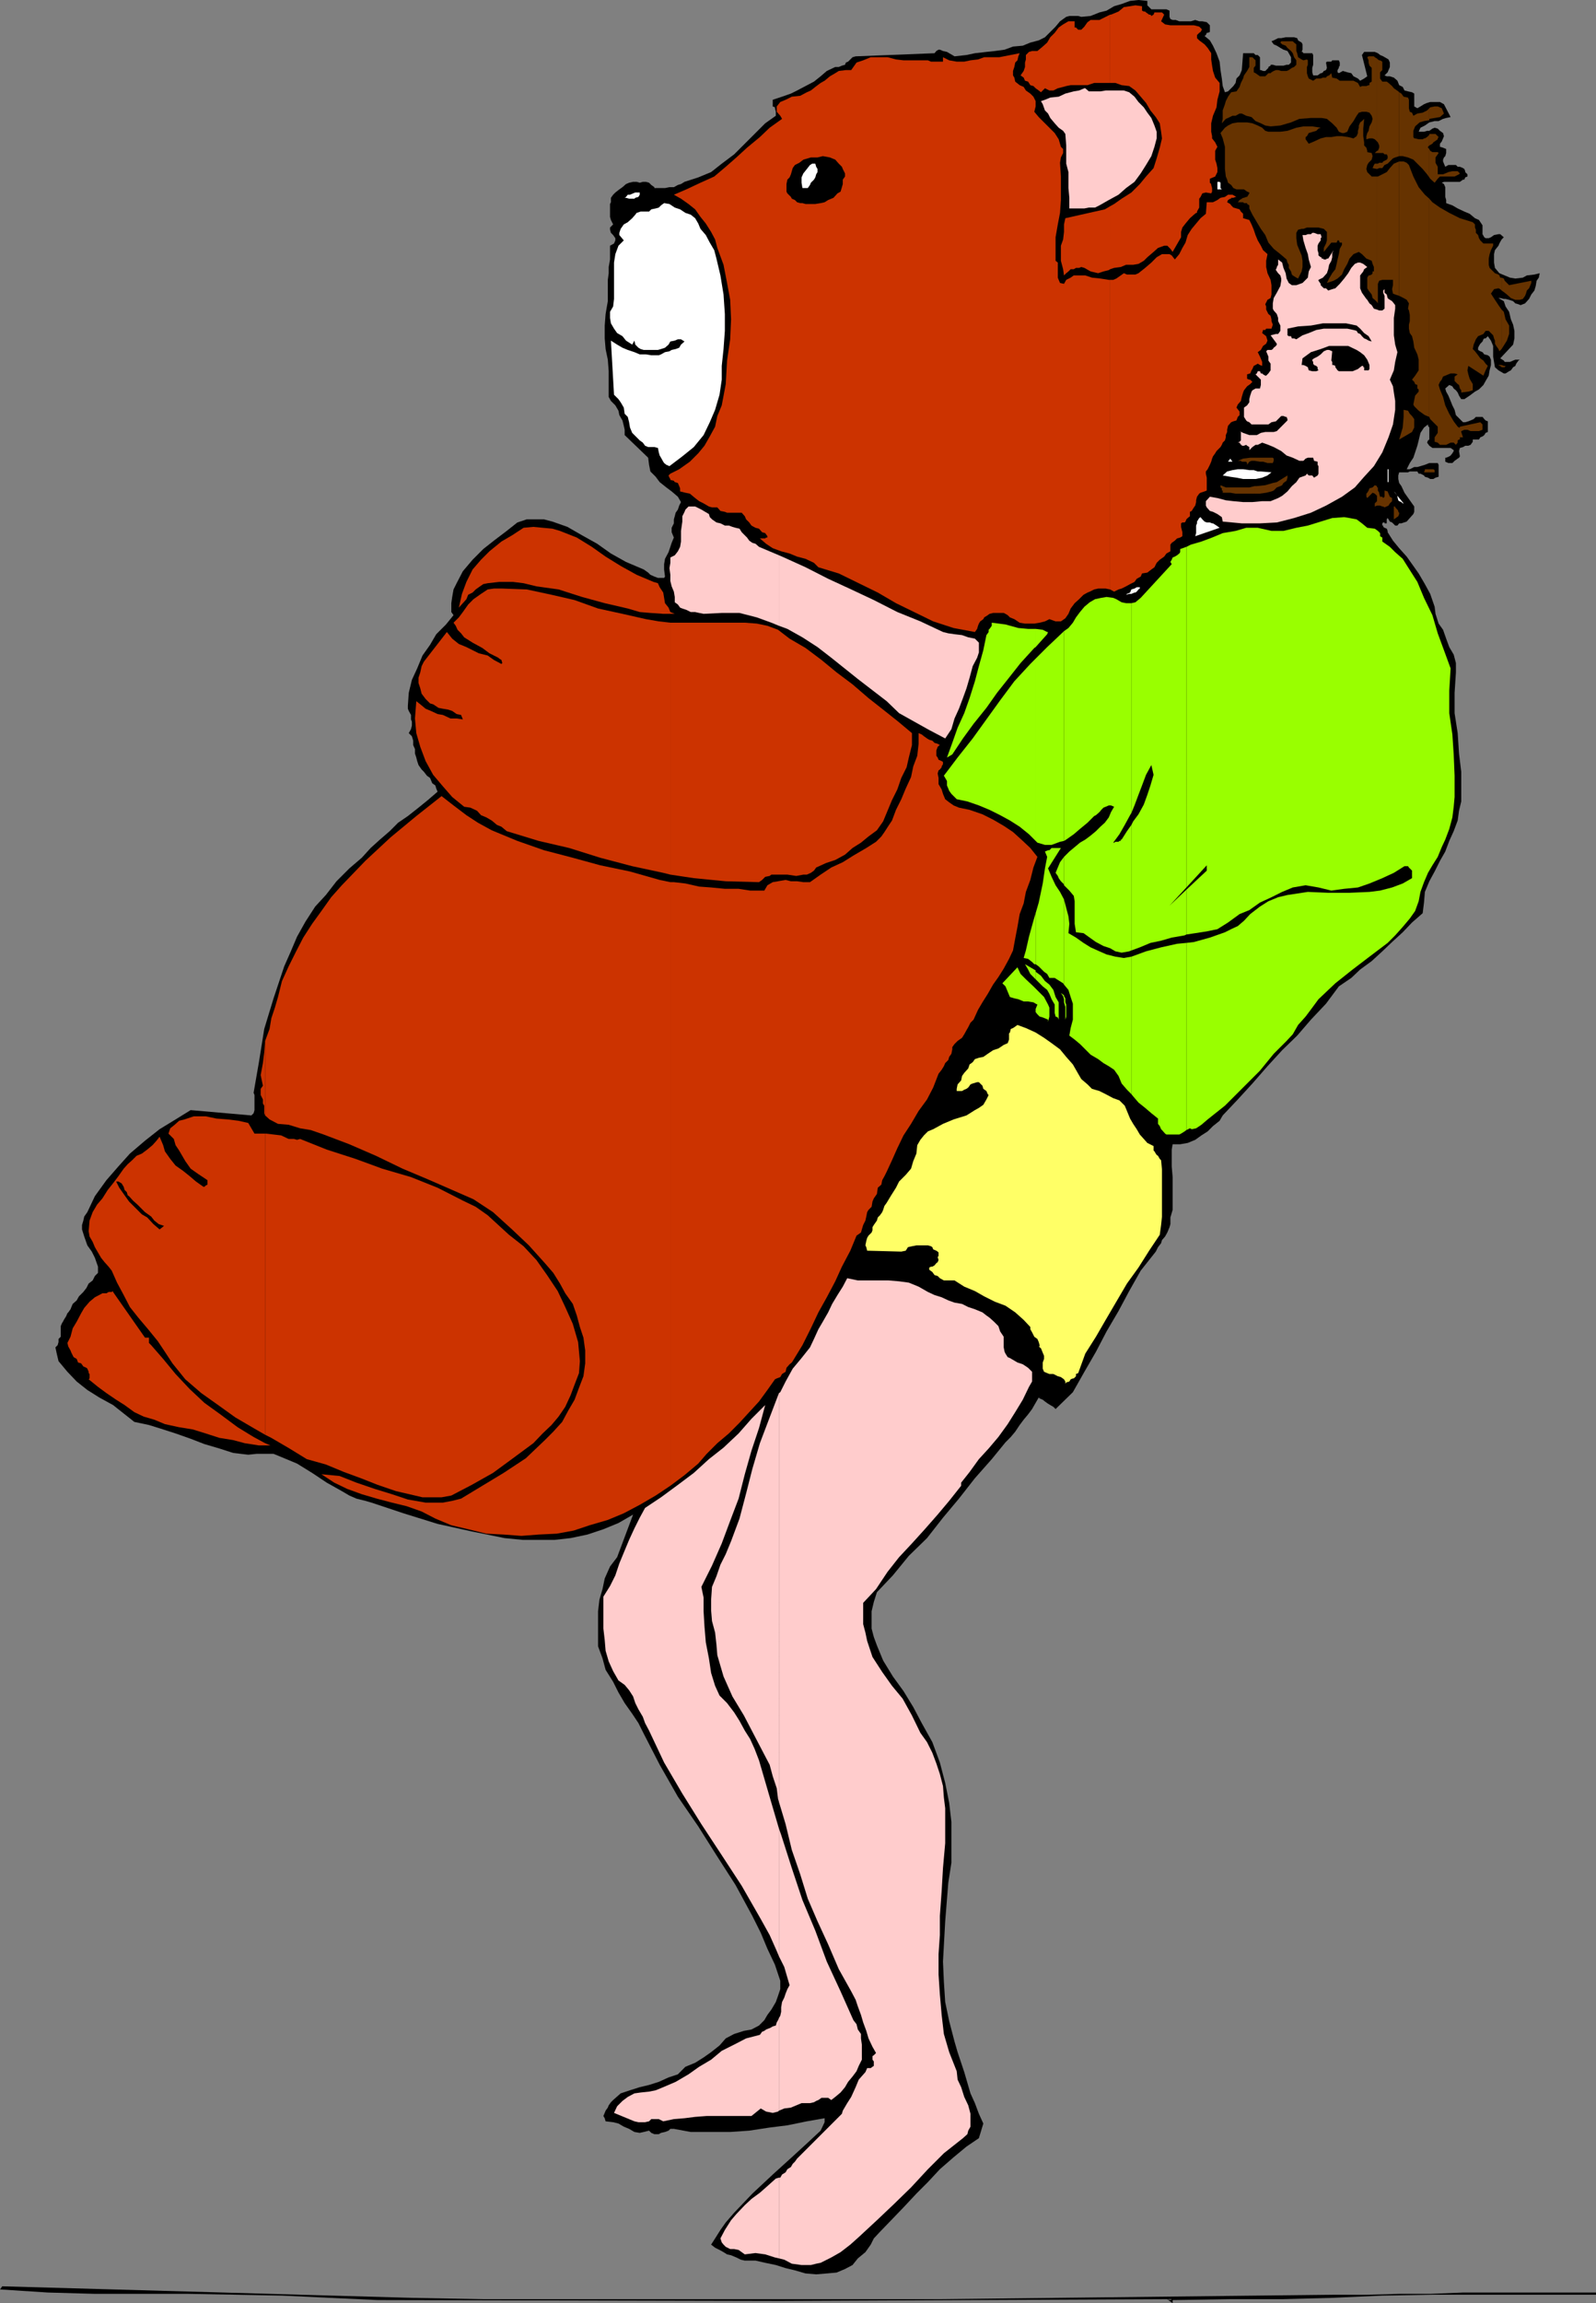 <svg xmlns="http://www.w3.org/2000/svg" width="360" height="519.301"><rect width="100%" height="100%" fill="#808080" stroke="none"/><path d="M263.8 2.402v1.399l.2.5.5.199h.703l.797.3h2.602l1-.3.898.3h.703l1 .2.7.703v1.5l-.5.2h-.2l-.203.5-.297.199 1.2 1 .699 1.199.8 1.699.7 1.902.199 1.899.3 1.902.2 1.7.5 1.398.699-.2.703-.699.5-.5.5-.699.2-1 .699-.703.3-.7.2-.5.3-3.8h2.399l.402.402h.5l.5.5v2.899h.2l.5.199h.5l.699-.7v-.198l.5-.301v-.2h.5l.699.2h1.699l.703-.2h.5l.5-.5v-1.199l-.5-.902-.3-.5-.903-.297-.7-.402-.8-.5-.7-.301-.5-.7.5-.198 1-.5h.7l1-.2h1.902l.7.2.199.5.3.199.5.3.2.399v1.203l-.2.5h.2L294 12h2l.203.402v2.2L296 15.3v1l.203.699h1l.7-.5h.199l.3-.2.2-.3.5-.2.199-.5-.2-1.198.2-.2h1l.199-.3h1.5l.203.5v.699l-.203.3v.2l-.297.5v.5l.297.199.902-.5 1 .3.899.2.5.703 1 .5.5.5.902-.5.7-.5-1.2-4.8.5-.7h2.399l.699.297.5.402.699.301 1.203.7.297.699v1l-.297.699-.203.5-.7.699.5.203h.7l.902.297.801.703.399 1 .8.399.399.8.8.2.899.199.5.3V24l.703.402.7-.402.8-.5.7-.297.699-.203h2.199l.902.5 1.5 2.902-1 .2-.703.199-1 .5h-.898l-1.2.3-1 .7-1 .5-.402.902h1.203l.7-.203h.5l.699-.5.5-.2.699.2.5.5.699.5.203.703-.203.5-.297.7-.402.5v.699l.699.199.703.3v.899l-.203.703-.297.297-.203.5v.402l.203.5.297.7.703-.399h1.7l.398.399h.5l.699.3.3.2.2.5v.199l.5.5v.5l-.5.199-.2.5h-.3l-.7.5h-3.597l-.5.203.5.297.297.703v2.2l.203.699v.699l1.399.5L328.8 47l1.5.703 1.199.5 1.203 1 .899.399.8 1.199v2l.399.699.3.203h.7l.5-.203.699-.5 1-.2h.402l.801.7-.5.5-.5.902-.203.5-.797 1-.203.899v1.902l.203 1.2 1 1.199 2.399 1 1.199.199 1.699-.2.902-.5 1.7-.199 1.199-.3-.2 1-.5.699-.199 1.199-.3 1-.7.902-.5 1-.902 1-1 .399-.5-.2-.7-.199-.5-.5-.898-.3-.8-.2h-.399l-.8-.199H338l1.203.7.399 1.199.8 1.199.399 1.699.5 1.203.3 1.399V76.3l-.3 1.402-2.899 3.098.801.5.2.3h1.199l.699-.3.5-.2h1l-.301.2-.5.699-.2.5-.5.3-.5.7-.398.203-.8.5h-.399L338 83.5l-.797-.7-.203-1.198-.2-1.2V78l-.5-1.2-.698-1-.5.5h-.301l-.2.2-.199.5-.5.5-.3.5-.2.402v.5l.5.301.5.2.399.5.8.199.399.3.3.7V82.3l-.3 1.2-.2 1.203-.698 1.2-.5.898-1 1-.899.5-1.203.902-1.2.797h-.698l-.5-.797-.301-.703-.399-.5-.5-.398-.3-.5-.7-.301-.902.8.203.7.5.902.5 1.2.399 1 .5 1 .3 1.199.899.898.699.703h.5l.703-.203.5-.2.7-.3.5-.5h1.5l.398.5.3.3.5.2v2.402l-.5.2-.3.5-.399.3-.5.2-.3.5h-1.399v.5l-.5.699-.5.199h-.703l-.5.3-.7.2-.198.703.199 1.2-.2.3-.3.2-.7.5-.5.5h-.898l-.703-.301v-.899h.203l.7-.3.3-.2.399-.5.3-.5v-.203l-.699-.5h-4.101l-.7-.5-.5-.7.2-.5.3-.198v-2.7l-.3-.402v-.297l-.899.7-.8 1.199L320 99.3l-.297 1.199-.5 1.5-.402 1.203-.801 1.2-.7 1.398h.7l1-.5h.703l.7-.2 1-.3 1-.399h1.898l.199.399v2.699l-.7.203-.5.297h-.698l-.5-.297-.7-.203-.199-.297-.8-.402H320l-.297-.5H318l-.398.199h-2l-.2.703V108l.2.902.5.7.699 1.5L318 112.8l1 1.402v1.2l-.2.5-.8.898-.7.8-1.198.399h-.5l-.399.5h-.5l-.5-.5-.203-.2-.5-.198-.297-.5-.203-.301-.2.3v.9h-.5v-.2h-.3l-.2.2v.5h.2v.3l.3.2.5.203.2.5V120l1.203 1.902 1.399 1.7 1.699 1.898 1.5 2.102L320 129.3l1.402 2.402 1.2 2.2 1 2.898.199 1.601.699 2.2 1 1.398.703 2 .7 1.902 1 1.7.5 1.898v2.102l-.301 4.601v4.598l.699 4.5.3 4.601.5 4.098v6.703l-.5 2.098-.3 2.199-.899 2.402-1 2.2L326 192l-1.2 2.102-1.198 2.398-1.2 2.203-1 2.399-.199 2.398-.3 2.402L318.5 208l-2.098 2.203-2.402 2.2-2.2 2.097-2.398 2.203-2.601 1.899-2 1.898-2.801 1.902-2.898 3.899-3.399 3.601-3.101 3.598-3.399 3.3-3.3 3.602-3.403 3.899-3.297 3.601-3.402 3.598-.7 1.203-1.5 1.2-1.199 1.199L271 256l-1.398 1-1.7.703-1.699.297H264.5l-.2 1.203V263l.2 2.402v7.399l-.5 1.699v1.5l-.2.703-.5 1.2-.5.898-.698.8-.2.7-.699.902-.5 1-3.402 4.297-2.598 4.602-2.402 4.5-2.7 4.601-2.398 4.598-2.601 4.5-2.602 4.601-3.898 3.801-.2-.203-.3-.297-.7-.402-.5-.301-.699-.5-.5-.398-.703-.301-.2-.2-.698 1.2-.801 1.402-.899 1.2-1 1.199L230 321.3l-1 1.5-1 1.199-1.2 1.203-3.097 3.797-3.8 4.3-3.602 4.602-3.598 4.301-3.601 4.598-4.102 4-3.598 4.402-3.601 3.797-.7 2.203-.5 2.098v3.902l.5 1.899.7 1.898.699 1.703.703 1.7 2.2 3.597 2.398 3.3 2.199 3.602 1.902 3.598 2.399 4.3 1.699 4.602 1.203 4.598.899 4.5.5 4.3v9.2l-.7 4.5-.699 8.703-.5 9.098.2 4.5.3 4.601.899 4.301 1.199 4.598.699 2.402.8 2.399.7 2.101.703 2.399.7 2.398 1 2.203.898 2.399 1 2.199-1 3.3L218 484l-2.898 2.402-3.102 2.7-2.7 2.898-2.597 2.602-2.902 3.101-2.598 2.7-2.703 2.8-1.398 1.5-.7 1.399-1.199 1.699-1.703 1.402-1.2 1.5-1.698.899-1.899.8-2.203.2-2.398.199-2.399-.2-2.402-.699-2.098-.5-2.203-.699-2.398-.5-2.2-.5H168l-.898-.203-1-.5-1.2-.5-.902-.2-.797-.5-.902-.5-1-.5-.899-.698.899-1.399 1.199-1.902 1.203-1.7 1.899-2.199 4.101-4.3 4.598-4.301 4.3-3.899 3.602-3.3 2.899-2.7.898-1.902v-.898l-4 .699-4.398.902-4 .5-4.602.7-4.297.3h-8.902L152 480h-.797l-.402.402-.801.301-.898.2-.5.3h-1l-.7-.3-.5-.5-1.199.3-.902.2-1.2-.2-1.199-.703-1.199-.5-1.203-.7-1.2-.3-1.698-.2-.2-.698-.3-.5.3-.7.2-.5.5-.699.199-.5.5-.703.5-.5L140 472l2.102-.7 2.199-.698 2.101-.5 2.2-.7 2.199-1 2.101-.699 1.7-1.703 2.199-.898 1.902-1.2 1.7-1.199 1.898-1.5 1.402-1.601 1.899-1 2.199-.7 1.699-.3 1.703-.899 1.2-1.203.699-1.2.898-1.198 1-1.7.5-1.402.5-1.5v-1.898L174.8 443l-1.698-3.598-1.5-3.601-1.899-3.801-3.8-7-4.301-6.7-4.102-6.5-4.598-6.698-4.101-7.2-3.598-7L144 388.5l-1.398-2.098-1.7-2.402-1.402-2.398-1.2-2.399-1.698-2.703-.7-2.598-1-2.699v-7.902l.301-2.598.7-2.402.5-2.399 1.199-2.699 1.601-2.101 3.598-9.602-3.301 1.902-3.398 1.399L132.5 346l-3.797.8-3.601.403h-7.2l-4.101-.402-7.399-1.5-7.699-1.7L91 341.204l-7.2-2.402-1.398-.399-2-.5-1.601-.699-1.7-1-3.398-1.902-3.3-2.2L67 330l-3.598-1.5-1.699-.7h-3.8L56 328l-3.398-.398-3.102-1-3.398-1-3.102-1.2-3.398-1.199-2.801-.902-3.2-1-3.3-.7-2.399-1.898-2.402-1.902-3.098-1.7-2.699-1.699-2.402-1.902-2.098-2.2-2-2.398-.402-1.699-.301-1.402.5-.5.203-.7v-.699l.5-.5V299l.297-.7.203-.3.2-.398.5-.801.3-.7.2-.199.5-.699.199-.5.3-.703.899-.797.5-.902 1-1 .699-.899.5-1 .902-.699.5-1 .7-.703v-1.398l-.7-2-.699-1.399-1-1.402-.703-2-.5-1.598v-1l.3-1 .2-.902.703-1 1.7-3.598L24 266.102 26.703 263l2.598-2.898 3.402-2.899L36 254.602l3.602-2.2L43 250.301l13.703 1.199.5-.5.2-.7v-3.398l-.2-.5 1.2-6.902 1.199-7.5 2.101-6.898 2.399-7.2 1.5-3.402L67 211.203l1.902-3.402 2.2-3.399 2.398-2.601 2.402-3.098 2.899-2.902 2.8-2.399 2-2.199 2.102-1.902 2.2-1.899L89.8 185.5 92 184l2.402-1.898 2.098-1.7 2.203-1.902-.3-.7-.2-.698-.703-.5-.5-1.2-.7-.5-.698-.902-.5-.5-.7-1-.3-.898-.2-.801-.3-.899v-1l-.399-.902v-1l-.3-1-.7-.7.5-.898.2-.8v-.899l-.2-.5v-1l-.5-.902-.203-.5v-.7l.203-2.898.7-2.902 1.199-2.598 1.199-2.902L97 145.402 98.402 143l2.2-2.2 1.699-2.097-.5-.703v-2l.199-1.398.3-1.7.7-1.402 1.402-2.7 2.2-2.597 2.398-2.402 2.402-1.899 2.899-2.199 2.402-1.902 2.098-.7h3.902l1.899.5 3.398 1.2 3.3 1.902 3.403 1.899 3.098 2.199 3.402 1.902 3.297 1.399.703.3 1 .7.5.5.899.398.8.3h1.399l.199-.3-.2-1.598v-1.199L150 126l.8-1.5.403-1.2.297-.898.5-1.199-.5-1.203v-1l.5-1v-.898l.203-.7.2-.8.5-.7.3-.902.399-.797-.7-1.203-1.402-1.2-1.2-.898-1.5-1.199-.898-1.203-1.199-1.2-.3-1.5-.2-1.597-5.3-5.101v-1.2l-.2-.902-.3-1.2-.7-1.198-.203-1-.7-1.2-1-1-.5-.902v-5.797l-.198-2.601-.5-2.399-.2-2.402v-2.899l.2-2.601.5-2.899v-4.8l.199-1.5v-1.399l.3-1.703v-3.098l.899-.5.3-.699v-.5l-.5-.703-.5-.5-.198-.7v-.5l.699-.698-.5-1-.2-.7V46l.2-.398v-1l.5-.7.5-.5.902-.699.7-.5.8-.703.7-.297.898-.203h.8l.7.203L145 41h.703l.7.203.3.297.2.203.699.5v.2H150l1-.2h1l.902-.5.7-.203.8-.5 3.098-1 2.902-1.2 2.399-1.898 2.8-2.101L168 32.402l2.203-2.199 2.399-2.402L175 26.1v-.898l-.2-.8v-.2l-.5-.203v-1.5l2.102-.7 2-.698 1.399-.7 1.902-1 1.899-1 1.5-1.199L186.5 16l1.902-.898h.801l.7-.301.699-.2.199-.5.5-.199 1-1 .699-.199L210.8 12l.403-.5.5-.297H212l.703.297.899.203.5.297.699.402.5.301 2.699-.3 1.902-.403 2.598-.297 1.902-.203 2.2-.297 1.898-.703 2.203-.2 1.7-.698 1.898-.5 1.402-.7 1.2-1.199L238.101 6l1-1.2 1.398-1 .703-.198h2l.7.199L246 3.6l2-.8 1.602-.399 1.699-1 1.699-.5 1.902-.699L256.801 0l2 .203v1l.402.399.5.5h3.399l.699.3"/><path fill="#c30" d="M59.8 325.902H61l-1.2-.5zm0-.5L57.204 324l-3.601-2.2-3.899-2.898-3.601-2.601-3.301-3.098-3.2-3.402-2.8-3.399-2.7-3.101-.5-.5v-1.2h-.898l-7.203-10.3v-.2l-.297.2H24.5l-.5.3h-.898l-1.7.899-1.199 1L19 294.902l-.7 1.2-1 1.898-.898 1.5-.5 1.902-.699 1.399.2.8.5.899.199.5.5 1 .699.402.3.801.7.2.5.699.699.3.203.2.297.699v.3l.203.2v1L20 311l2.102 1.703L24 314.102l2.203 1.5 1.899 1.199 2.199 1.601 2.101 1 2.399.7 2.402 1 3.2.699 3.097.5 2.902.902 3.098 1 3.102.5 2.601.7 3.2.5H59.8v-.5m0-1.903 1.403.703 4.098 2.399L69.203 329l4.297 1.203 4.102 1.7 3.8 1.398 3.801 1.5 4.098 1.402 4.3 1 1.7.399h4.3l2.2-.399 4.601-2.402 4.801-2.7 4.5-3.3 4.598-3.399 2.101-2.199 2-1.902 1.598-1.899 1.5-2.199 1.203-2.601.899-2.399 1-2.601.199-2.7-.399-4.3-1.199-4.102-1.703-3.797-1.7-3.601-2.398-3.602-2.402-3.398-2.898-3.102-3.301-2.598-2.399-2.199L110 274l-2.7-1.898-2.898-1.399-5.699-2.902-6-2.399-6.5-1.902-6-2.2-6.5-2.097-6-2.402L67 257l-.7-.2h-1.198l-1.7-.8-1.699-.2-1.703-.198h-.2V323.5"/><path fill="#c30" d="M59.8 255.602h-2.398L56 253.203l-2.2-.5-2.398-.3-2.601-.2-2.399-.5h-2.699l-2.101.7-1.2.3-1 .899-1 .8-.402 1.2 1.203 1.199.399 1.402.8 1.2 1.399 2.398L43 263.5l1.703 1.203 2.098 1.399v1l-.399.199-.3.3h-.2l-1.699-1.199-1.402-1.199L41.3 264l-1.7-1.2-1.199-1.5-1.199-1.698-.402-1.399-.801-1.902-.7.902-.898 1-1.199 1-1.203.899-1.2.5-1 1-1 .898-.898 1-1.199 1.703-1.203 1.598-1.2 1.5-1.198 1.902-1.2 1.399-1 1.699-.699 1.902-.203 2.399.203 1.199.7 1.199.5 1.203 1.398 2.399.8 1 .899 1 .703.898 1.2 2.703 1.5 2.797 1.398 2.703 1.902 2.399 2.2 2.601 2.199 2.7 1.601 2.398 1.7 2.601L41.8 311l3.601 3.102 3.801 2.699 3.899 2.8L57.203 322l2.598 1.5v-67.898M59.8 251.5l1 .902 1.903 1 2.399.2 2.601.8 2.399.399 2.898 1L78.8 258l6 2.602 6 2.898 5.7 2.402 5.5 2.399 4.8 2.101 4.403 2.899 4.297 3.902 3.8 3.598 3.602 4 1.899 2.199 1.5 2.402 1.199 2.2 1.703 2.398.899 2.602.699 2.601.8 2.399.399 2.898v2.902l-.398 2.899-1 2.601-1 2.7-1.399 2.398-1.402 2.602-2 2.199-1.899 1.902-4.3 4.098-5 3.3L108.8 335l-4.8 2.902-2 .5-2.098.399H96l-4-.7-3.598-1.199-3.902-1.199-4.098-1.402-3.8-1.5-4.102-.399 2.902 1.899 2.899 1.402 3.3 1.2 3.399 1 3.402.898 3.301.8 3.399 1.2 3.101 1.601 3.598 1.5 3.8.899 4.102 1 3.899.199 4 .3 3.898-.3 4.102-.2 3.8-.698 3.598-1.2 4.102-1.199 3.601-1.5 3.598-1.902 3.601-2.098 3.301-2.203V198.902l-2.402-.5-6.7-1.902-6.699-1.398-6.199-1.7-6.5-1.699-6-2.101-5.8-2.399-3.102-1.703-2.598-1.7-2.902-2.198-2.7-2.102-5.699 4.5-5.8 4.8-5.7 5.302-5.3 5.5-2.399 2.699-2.203 3.101-2.098 2.899-2 3.101-1.601 3.098-1.7 3.402-1.5 3.301-.898 3.598-.703 2.402-.797 2.399-.402 2.398-1 2.703V251.5"/><path fill="#c30" d="m59.8 234.703-.198 2.598-.301 2.402-.5 2.7.5 2.398-.5.699v1.402l.5 1v.899l.3.5V251l.2.5v-16.797M151.203 335l3.2-2.398L157.5 330l1.902-2.2 2.399-2.398 2.601-2.199 2.399-2.402 2.199-2.399 2.203-2.402 1.899-2.598L174.8 311l.402-.2.797-.3.402-.7.801-.5.2-.898.699-.8.5-.399.199-.3 2.2-3.603 1.902-3.801 1.7-3.598 1.898-3.402 1.902-3.598 1.5-3.3 1.899-3.602 1.402-3.398 1-.7.2-.699.3-1 .5-1 .2-.902.199-1 .3-.5.7-.7.199-1.199.3-.699.7-1L198 267.8l.8-.7.2-1 .5-.898.5-1 1.203-2.601 1.2-2.7L203.8 256l1.699-2.598 1.703-2.902 1.899-2.598 1.398-2.699 1.203-3.101.7-.899.5-.8.3-.7.7-.703.199-.7.5-.698.199-1v-.5l.5-.7.699-.699 1-.703.5-.797.5-.902.402-.7.5-1 .7-.699 1-2.199 1-1.703 1.199-1.898L224 222l1.203-1.7 1.2-1.898 1.199-2.199.898-1.902.5-2.7.5-2.601.5-2.898.902-2.399.5-2.601 1-2.7.7-2.8.898-2.399-1.598-2-1.699-1.601-2.203-2-2.098-1.399-2.402-1.402-2.398-1.2-2.899-1-2.402-.5-1.2-.5-1-.699-.898-.699-.5-1.203-.3-1-.7-1.2v-1.398l-.203-1 .203-.699.297-.203.402-.5v-.2l.301-.5v-.5l-.3-.198-.7-.301-.203-.5-.297-.399v-1.199l.297-.8.203-.2L212 168l-.5-.297-.7-.203-.5-.5-.698-.2-.5-.3-.7-.5-.5-.398-.699-.301v2.402l-.3 2.7L206 172.8l-.5 2.402-1.2 2.598-1 2.402-1.198 2.399-.899 2.398-.8 1.203-.903 1.399-.7 1-1.198 1.199-2.2 1.402-2.902 1.7-2.398 1.5-2.602 1.199-2.398 1.601-2.399 1.7h-1.5l-1.402-.2h-1.399l-1.199-.3-1.703.3-1.2.2-1.198.699-.7 1.199h-3.199l-2.601-.399H163.5l-3.098-.3-2.699-.2-3.101-.699-2.602-.3h-.797V335"/><path fill="#c30" d="m151.203 197.203 5.297.797 7.203.703 7.5.2.7-.5.699-.7 1-.203.398-.297h3.602l2 .297 1.601-.297H182l.902-.402.7-.5.5-.7 2.199-1 2.101-.699 2.2-1.199 1.699-1.5 1.902-1.203 1.7-1.398 1.898-1.399 1.402-2 1-2.402 1-2.399 1.2-2.402.898-2.598L204.5 173l.5-2.2.703-2.8v-2.7l-3.101-2.597-3.399-2.703-3.3-2.598-3.602-3.101-3.598-2.7-3.402-2.8-3.598-2.7-3.601-2.101-2.602-2-2.398-.898-2.399-.5-2.703-.2h-16.797v56.801"/><path fill="#c30" d="m151.203 140.402-2.601-.3-2.899-.5-5.3-1.2-5.5-1.199-5.301-1.902-5.2-1.2-5.601-1.199-5.5-.199h-1.899l-1.402.2-1.5 1-1.7 1.199-1.198 1.199-1.2 1.699-.902 1.203-1.2 1.2.5.699.403.898.797.8.703.903 1.899 1.2 2.199 1.199 1.601 1.199 2 1 .2.199.5.3.199.7-.2.203-1.699-.902-1.402-1-2-.5-2.797-1.399-1.703-.699L102 144l-1.2-1.5-5.198 6.703-.5 1-.301 1.399-.399 1.199V154l.399 1.203.3 1.2.899 1.199 1 1 .703.199 1.2.8 1 .2 1.199.199.898.3 1 .7 1 .203.402 1L103 162h-1.398l-1.7-.797-1.199-.203-1.5-.7-1.203-.5-1.2-1-.898-.698-.3 3.898.3 3.3.899 3.102 1.199 3.2 1.703 3.101 2.2 2.598 2.097 2.402 2.703 2.2 1.399.199 1.5.699.898 1 1.203.5 1.2.699 1.199 1 1 .402 1.199 1 7.199 2.2 6.902 1.601 7 2.2 7.2 1.898 7 1.5 1.601.402v-56.8m0-2.001h1l-1-.402zm0 0"/><path fill="#c30" d="m151.203 138-.402-1-.801-1-.398-2.398-.801-1.2-.399-.902-1-.297-3.8-1.601-3.602-2-3.398-2.102-3.102-2.2-3.398-2.097-3.801-1.5-1.7-.5-2.199-.203-2.101-.2-2.2.2-2.601 1.703-2.398 1.399-2.7 2.199-1.902 1.902-1.898 2.2-1.399 2.8-1 2.7L103.5 137l.902-1 .801-.898.399-1 1-.5.699-.7.699-.5 1-.699 1-.203 2.602-.297h3.101l2.399.297 2.898.703 5 .7 5.3 1.699 5.102 1.398 5.2 1.203 2.699.797 2.402.203 2.899.2h1.601V138m0-29.797.797.2.203.3.7.2.3.699.2.5v.699l1.199.3 1 .2 1.199 1 .902.699 1 .5 1.2.703.699.2h1.199l.699.8 1 .2.5.199h3.3l.7.8.3.7.7.699.5.699.902.5.801.203.7.797.699.203.5.7v.3h-.301l-.2.2h-1.199l1.399 1.199 1.5 1 1.902.699 1.899.5 1.699.699 1.902.5 1.899.902 1 1 4.601 1.399 4.5 2.199 4.297 2.102 4.102 2.398 4.101 2 4.297 2.102 4.602 1.5 4.8.898.5-.7.2-.698.199-.5.3-.5.7-.5.199-.399.8-.5.403-.3.797-.2h2.402l.399.2.5.3.5.5 1 .399 1.199.8 1.203.2h2.098l1.199-.2 1.203-.3 1-.5 1.399.5h1.199l1-.7.699-1 .5-1.199.902-1.203 1-.898 1-1 .899-.5.5-.2 1-.5.902-.199h1.7l1 .2V63.101h-.301l-1.899-.301-1.902-.2-1.5-.5h-2.598l-.703.5-1 .5-.5.899-.898-.2-.301-.698-.2-.5v-3.399l-.5-.402v-5.3l.5-2.898.5-2.602.2-2.898V39.8l-.2-3.098.2-1.203.5-1v-.898l-.5-.5-.5-1.7-.899-1.402-1.199-1.2-1.203-1.198-1.2-1.2-1-1.199.302-1.203v-1.2l-.5-1-.7-.698-1-.7-.5-.8-.902-.399-1-.8-.2-.903-.3-.5v-1l.3-.898.2-1 .5-.5.203-.899L230 12l-4.598.902H222l-1.398.5-1.7.2-1.402.3h-1.7l-1.698-.3-1.399-.7v1H210l-.7-.3h-5.5l-1.698-.2-1.899-.5h-3.8l-1.7.7-1.5.5L192 15.8h-1.2l-1.597.199-.8.5-1.2.703-1.203 1-.898.5-1.2.899-1 .8-.902.399-1.5.8-1.898.2-1.399.699L176 23l-.797 1v1.203l.797.899.402.699-2.8 2-2.2 2.101-2.902 2.399-2.398 2.199-2.399 2.102-2.601 2.199L158 41.203l-3.2 1.5-2.8 1.2 1.602.898L155.3 46l1.5 1.203 1.199 1.7 1.203 1.5 1.2 1.898L161.3 54l.5 1.902 1.402 3.801.797 4.098.703 3.8.2 4.399-.2 4.5-.703 4.8-.297 5.302-.902 4.8-1 2.399-.5 2.402-1.2 2.2-1.199 2.097-1.402 1.703-1.898 1.899-2.399 1.699-2 1v1.402"/><path fill="#c30" d="m151.203 106.8-.402.403.199.5.203.297v.203-1.402m99.199 26.101.899.5 1-.5.699-.199 1-.5.902-.5 1-.5.5-.703.899-.5.3-.7 1.2-.198.902-.7.7-.5.5-1 .699-.699 1-.703.5-.7.898-.5v-1.5l.3-.398.7-.5.5-.5.703-.199.5-.3V120l-.3-1.2v-.8l.3-.2h.5l.2-.198.199-.5.3-.301.5-.399v-1l.399-.199.5-.8.3-.403.2-.797v-.402L270 112l.5-.7.3-.198.903-.301.5-.2v-2.898l-.203-.902v-.5l.402-.5.5-1 .301-.7.2-.699.199-.5.5-.699.3-.5.7-.703.199-.2.3-.5.2-.5.5-.5.199-.698v-.5l.3-.7v-.5L277 96l.703-.797.5-.203.7-.2.3-.8.399-.398V92.8l-.7-.899.301-.699.7-.8.199-.903.3-1 .2-.5.699-.898.699-.5.5-.5-.5-.5h-.2l-.5-.2v-1l.7-.199.3-.703.2-.297.3-.703.403-.2.5-.3.5.3.5.2v-.898l-.5-1.2-.5-1 .7-.5.5-.902.699-.5.3-.7-.3-1-.899-.698.2-.7h.5l.199-.3h1.199l.3-.899-.3-.8V72l-.2-.797-.5-.402-.5-1v-.7l-.199-.5.5-1 .7-.398.199-.8V64.3l-.2-1.2-.699-1.5-.3-1.398V58.8l.3-1.5-1-.899-.5-1-.699-1.199-.5-1.203-.402-1.2-.5-1.198-.5-1-1.399-.399v-1l-.5-.5-.3-.5-.7-.203-.699-.2-.5-.5-.203-.3-.7-.398.2-.5.5-.301h.203v-.2h.5l.5-.199h.2l-.903-.5h-1l-.7.5-1 .2-.698.5-1 .5h-1.399L272 48.203l-1.2 1-2 2.399-.898 1.398-.5 1.703-.699 1.2L266 57.3l-1 1.199-.7-.898-.5-.301h-1.698l-1.2.699-1.199 1.203-1.402 1.2-1.5 1.199-.7.3h-1.898l-.703-.3-.7.5-1 .699-.698.3h-.7v69.801"/><path fill="#c30" d="m250.402 60.703.899-.3 1.5-.2 1.199-.5h1.602l1.199-.203 1.199-.7.8-.8 1.403-1.2 1-.898 1.399-.5h.699l.699.7.5.699 1.902-3.301v-1.2l.301-1 .7-.898 1-1.199.898-.8.5-.403H270v.203-.5l.5-.902v-2l.3-.399.403-.8.797-.2 1.203.2.2-.399v-.8l-.2-.7V41.5l-.3-.297v-.902l1.199-.5.5-1v-.899l-.2-1-.3-.902v-2l.5-.898-.5-1-.7-.899v-.5l-.199-1v-1.902l.399-1.7.8-1.898.2-1.703.5-1.898v-1.899l-1-1.203-.5-1.5-.2-1.2-.199-1.398V12l-.8-1.2-.7-.8-1.203-.898-.5-.5v-.7l.5-.5.3-.199.2-.3v-.2h.203L270.5 6l-1.2-.297H264l-1.2-.203-.898-.7.7-1.5-.5-.5h-1.7l-.199.5-.5.302-.203-.301h-.297l-.703-.5-.2-.2h-.3l-.398-.199v-1l-1.5-.199-1.2.2-1.402.199-1.2 1-1.698.699h-.2v15.402h1.2l1.398.5 1.703.2 1.399 1L257.3 21.8l1.199 1.402 1 1.7 1.203 1.5.899 1.398.3 1.902.2 1.5-.5 2.098-.7 2.402-.699 2.2L258.5 39.8l-1.398 1.699-1.899 1.902-2.203 1.4L251.3 46l-.898.5v14.203m0-14.203-1.199.703-8.902 2-.301 1.399V52.3l-.2 1.7-.5 1.402v3.399l.5 1.902.2 1.399.5-.5.5-.399.5-.5h.703l.5-.3h.7l.5-.2.699.2 1.398.8 1.703.399 1.2-.399 1.199-.3.3-.2V46.5"/><path fill="#c30" d="m250.402 3.3-1 .5-1.402.7h-2l-.398.3-.301.2-.5.703-.2.297-.199.203-.5.5h-.699l-.5-.5h-.3V4.801H241l-1.2.699-1 .703-.898 1.2-1 1-.699 1.199-1 .898-1.203 1h-1.2l-.698.203-.7.7v1l-.199.699v1l-.3.898-.7 1 .7.5.3.703.7.2.5.8.699.2.5.5.699.5.5.398.902-.899 1 .5h.899l1-.5 1.199-.3.699-.2 1-.199h3.8l1.5-.5h3.602V3.301"/><path fill="#fcc" d="M245.602 20.602h2.601l1.2-.2h4.097l1.203.399 1.2 1L256.8 23l1.2 1.203.8 1.2.903 1.199.7 1.699.5 1.402v1.5l-.5 1.899-.7 2.101-1.203 2-1.2 1.899L255.903 41 254 42.402l-1.7 1.5-2.198 1.2L248 46.3l-1 .5h-1.398l-1 .199h-3.399v-2.398l-.203-2.2V38.8l-.5-1.899V32.8l-.2-2.598-.5-.703-1-.7-.898-1-1-1.198-.5-1-.699-.7-.5-1.402-.402-.7.902-.3 1.2-.5 1.898-.2 1.5-.698 1.902-.5 1.2-.2 1.199-.5h.199l.8.7"/><path d="m189.602 43.203-.7.399-.902 1-1.2.5-.8.5-.898.199-1.2.199h-2.199l-.703-.2h-.5l-.7-.198-.5-.5-.698-.301-.2-.399-.8-.8-.2-.399V41.5l.2-1 .5-.5.3-.7.399-1.398.5-.699 1-.5.902-.703 1.7-.5h1.5l1.199-.297 1.601.297 1.2.5.8.902.7.7.199.5.5 1v.699l-.5.699v1l-.2.703-.3 1"/><path fill="#fff" d="M182.203 42.402H181l-.2-1.199V40l.403-.898.797-1 .703-.899.5-.3h.7l.199.699.3.5v.699l-.3.5-.2.699-.3.5-.7.703-.199.5-.5.7m93.399.3h-1V41h.5l.199.203v1.2l.3.3m-134.699 1.899.301-.2.399-.5h.5l.699-.3.5-.2h1v.5l-.301.5-.7.2-.198.199h-1.2l-.699-.2h-.3M162.8 82.5v3.102L162.3 89l-1 3.402-1.198 2.801-1.399 2.899-2.203 2.699-2.598 2.101-2.902 2.2-.7-.301-.5-.399-.198-.3-.5-.899-.301-.5-.2-.703-.199-1-.8-.2h-1.399l-.703-.3-.5-.7-.7-.5-1.698-1.698-.5-1.2-.2-1.199-.3-1.203-.7-.7-.199-1.398-.703-1.199-.5-.703-1-1-.7-12.2 1.403.903 1.2.7 1.199.5 1.5.5 1.199.5h1.402l1.2.199h1.699l.5-.2.898-.5 1-.199.5-.3.902-.2.801-.3.399-.7.8-.703-.8-.5h-.7l-.699.3-1 .2-.402.703-.801.7-.898.3-.7.2h-3.199l-.703-.2-.5-.3-.7-.7-.198-.902-.5.902-1.399-.902-.8-1-1.2-.7-.703-1-.7-1.199-.198-1.199v-1.402l.699-1.2.199-1.699v-8.199l.3-1.902.7-1.899 1.203-1.199-1-1.203v-.5l.297-.898.703-1 .899-.5 1-.899.699-.8.3-.403.899-.297h1.902l.5-.5 1-.203.7-.2.5-.5.699-.5L151 46l1.203.8 1.2.403 1.199.797 1.199.402 1 .801.699 1.2.5 1.199L159.203 53l.899 1.703 1 1.7.5 1.898.898 3.8.703 4.301.297 4.399v3.8l-.297 4.102-.402 3.797"/><path fill="#ff6" d="m253.703 249.3.5 1.2.7 1.703.699 1.2.8 1.199.7 1.199.898 1 .8.902 1.403.7v1l.2.199.3.5.2.3.3.2.399.699.3.3.2 2.102v10.598l-.2 1.902-.3 2.2-2.399 3.597-2.402 3.8-2.598 3.602-2.402 4.098-2.399 4.102-2.199 3.8-2.402 3.801-1.598 4.399-.5.199v.5l-.5.5H242l-.5.199-.297.5-.703.203-.2.297v-.5l-.3-.5-.7-.5-.698-.2-1-.5h-.899l-.5-.198-.703-.301-.297-.7v-1.398l.297-.8v-.7l-.297-.703-.402-1-.5-.398h.199v-.301l-.2-.7-.3-.699-.7-.5-.5-1-.398-.699v-.5l-1.5-1.601-1.902-1.7-2.2-1.5-2.398-.902-2.402-1.2-2.098-1.198-2.402-1-2.2-1.399h-2.398l-.902-.5-.5-.5-.7-.203-.5-.7-.698-.5v-.5l.398-.198h.3l.5-.301.403-.5.297-.2.203-.5-.203-.699.203-.199v-.8l-.203-.2-.297-.203-.703-.297-.2-.5-.3-.203-.7-.2h-2.597l-1 .2-.902.203-.5.797-1 .203-7.7-.203-.199-.797-.199-.402.2-1 .199-.7.3-.5.7-.699.199-.5v-.699l.3-.5.7-1 .199-.703.5-.5.5-.7.203-.5.297-.898.5-.699.902-1.5 1.2-1.902.699-1.399 1.5-1.5 1.199-1.402.5-1.7.703-1.698.2-1.899.699-1.203.8-1 .899-.898 1.199-.5 2.203-1.2 2.399-1L218 251.5l1.902-1.2.899-.5 1-.698.699-1.2.5-1-.2-.199-.3-.703-.7-.5-.198-.7-.801-.8h-.399l-1 .3-.5.2-.199.3-.3.403-.403.297-.5.203-.5.297h-1.2v-.5l.2-1 .8-.898.2-1 .5-.7.902-1 .301-.902.7-.5.5-.7.898-.3 1-.2 1-.698L224 236.8l1.203-.399 1.2-.8.898-.399.3-.8V233l.2-.2.199-.8.5-.2.3-.198.7-.5 1.902.699 2.2 1L235.5 234l1.703 1.203 1.899 1.399 1.398 1.699L242 240l1.203 2.102.7 1.199 1.398 1.199 1 1 1.699.5 1.402.703 1.7.899 1.398.5 1.203 1.199"/><path fill="#fcc" d="m297.402 57.602.5.398h.2v.3h.3l.2.2h.5l.199-.2h.3l1.2-1.898-.301.7V58l-.2.8-.5.903-.198 1-.301.899-.899 1-1 .5v.199l.5.699v.3l.7.7h.5l.199.203.3.297.899-.297.703-.203 1-1 1-1.2.899-1.198.699-1.2.8-.902.7-.297h.5l.699.297.902.703-.699.5-.203.5-.7.899V65l.403 1 .5.703.5.7.2.199.5.8.5.399.5.8.699.2.5.199h.699l.5-.398v-2.899L312 66v-.5l.3-.297V66l.5.402.2.801.203.2.797.5.402.5.301.398v.8l-.3 2.102v3.899l.3 2.101.5 1.7-.5 2.199-.3 1.898-.903 2.102.703 1.5.2 1.398.3 1.902v2l-.5 3.301-1 2.899-1.402 3.398-1.899 3.102-2.199 2.398-2.101 2.402-2.899 2.098-3.601 2-3.399 1.602-3.8 1.199-3.903 1-3.797.199h-4.101l-4.301-.398-.2-1-1-.7-1-.5-.699-.199-.699-.8L272 114v-1l.902-1 1.7.3 1.898.5 1.703.2 2.2.203h2.097l2.203-.203h1.899l1.699-.7.902-.5 1.2-1 1-1.198 1-.899.699-1 1.398-.5.3-.402.403.402H296l.402.5.801-.5.2-.402v-1.7l-.2-.3v-.7l-.8-.199-.2-.699H295l-.5.2-.5.5h-.898l-1.5-.7-1.399-.5-1.203-1-1.7-.902-1.198-.5-1.399-.5-1 .5h-.5l-.703.5-.7.699v-.7l-.5-.3-.198-.2-.5.2h-.5v-.2h-.2l-.3-.5h-.399l.399-.198.3-.301v-1.899l-.3-.199.8.399 1.399.5h1.699l.902-.5 1-.2h1.899l.699-.199 2.402-2.402V94.5l-.199-.5H290l-.5-.2h-.5l-1.2 1.2-1 .203-.698.5H282.3l-.5-.5-.5-.203-.2-.2-.5-.8v-2.098l.7-.5.5-.699V90l.199-.797.3-.902.2-.301.703-.398h1l.2-.801v-1.2l-.7-.699-.203-.199-.297-.3.297-.2.203-.5h.5l.2.5h.3l.2.2.5.3h.199l.5-.5.5-.703V82l-.5-.7v-.898l-.2-.5-.3-.699.3-.3h.899l.3-.2.2-.3.5-.403.199-.297V77.5l-1.398-1.898 1.199-.301h.5l.5-.7v-1.199l-.5-1v-.699l-.301-.902-.7-.801-.198-.398v-1.2l.199-1.199L288 66l.8-1.5.2-1.2v-.5l-.2-.698-.5-.5-.5-.7v-.199l.2-.3v-.2l.3-.5V58.5l.903.703.297 1.2.5 1.199.203 1.199.5 1 .7.5h1l1.398-.5L295 62.6l.203-1.398.5-1-.5-1.703-.203-1.2-.5-1.398-.5-1.699-.2-1.203h.7l.5-.2h.703l.297-.3h.402l.801.3h.7l.199.7-.2.203v.5l-.5.7-.199.5v1l.2.699v.5m-121.7 451.602 1.2.297 1.699.902 2.199.301h2.101l1.2-.3 1-.2L187.5 509l2.102-1.2 2.199-1.698 1.902-1.7 4.098-3.8 3.8-3.602 3.899-3.797 3.8-4.101 3.602-3.602 4.301-3.398 1-.899.2-.8.5-.903v-2.898l-.5-1.899-.903-1.902-.7-2.2-.8-1.699-.2-1.902-1.698-4.297-1.2-4.101-.5-4.301-.402-4.598-.297-4.5v-4.601L212 436.3V432l.402-5.598.301-5.199.5-5.601v-7.899l-.3-2.402-.2-2.598L212 400l-.797-2.398-.902-2.399-1.2-2.402-1.5-2.098-1.898-3.902-2.101-3.801-2.399-2.898L199 377l-2.2-3.398-1.198-3.602-.399-1.898-.5-1.899v-4.8l2.899-3.102 2.601-3.899 2.598-3.3 2.902-3.102 2.899-3.2 2.898-3.3 2.602-3.098L216.8 335v-.7l1.902-2.398L220.8 329l2.199-2.398 2.203-2.602 2.098-2.898 1.699-2.7 1.703-2.8 1.399-2.899.699-1.203v-2.2l-.899-.898-1.199-.8-1.203-.399-1.7-1-.5-.203-.5-.797-.198-.402-.2-1v-2.399l-.8-1.199-.399-1.203-1-1-1-.898-.703-.5-.898-.7-1.7-.699-1.5-.5L217 294l-1.7-.297-1.398-.5-1.5-.703-1.601-.5-1.5-.7-2.098-1.198-2.203-.899-2.2-.3-2.398-.2H193.5l-2.398-.5-1 1.899-1.2 1.898-1.199 2-.902 1.902-1.2 2.098-1 1.703-1 2.2-.898 1.898-1.902 2.402-2 2.399-1.598 2.898-1.203 2.402-.297.2V406.3l1.5 5 1.399 5.8 1.898 5.5 1.703 5.5 2.2 5.102 2.398 5.2 2.402 5.597 2.797 5 1 1.902.5 1.5.703 1.899.5 1.699.7 1.902.5 1.7.898 1.898.8 1.402-.5.5-.3.2v.8l.3.399v1l-.3.199-.399.3h-.8l-.399.903-1.5 1.7-.703 1.699-1 2.199-.898 1.402-1 1.7-.2.699-10.101 10.101-.5.7-.5.5-.399.699-.8.5-.399.699-.8.5-.403.7h-.297v18.203"/><path fill="#fcc" d="m175.703 491-.703.203-1.898 1.7-1.7 1.5-1.902 1.398-1.5 1.402-1.898 2-1.2 1.399-1.402 2.199-1 1.902.3.899.403.5.5.5 1 .5h.899l1 .199 1.398 1 2.402-.301 2.2.3 2.199.7.902.203V491m0-15.098 1.2-.5 1.5-.199 2.398-1h1.902l.899-.203.5-.297.5-.203.699-.5h1.5l.699.5.902-.7 1.2-1 1-1.198.699-1.2 1-1.199.902-1.203.5-1.2.7-1.398V461l-.2-1.398v-1l-.703-1-.297-1.2-.703-.902-2.898-6.5-3.102-6.7-2.598-7-2.902-6.898-2.398-7.199-2.399-7.5-.5-1.402v28.8l1.2 2.399 1.199 4.102-.5.898-.399 1-.3.902-.5 1-.2 1.2v1l-.203.898-.297.5v20.902"/><path fill="#fcc" d="m175.703 455-.203.5-.297.5-.203.703-.7.2-.5.3-1 .399-.398.3-.5.2-.5.699-3.101.8-2.7 1.399-2.8 1.402-2.399 2-2.699 1.598-2.402 1.703-2.899 1.7-2.8 1.199-1.7.699-1.5.3-1.902.2-1.398.199-1.5.8-1.2.903-1.199 1.2-.703 1.5 4.602 1.898.898.199h1.5l.902-.2.5-.5h1.7l1 .5 2.398-.5 2.402-.198 2.399-.301 2.601-.2H169.5l2.102-1.699 1.199.7 1.5.3 1.199-.3.203-.2V455m0-42.7L174 406.5l-2.098-7.2-.699-2.398-1-2.601-1-2.2-1.203-1.898-1.2-2.203-1.198-1.898L164 384l-1.7-1.7-1-2.198-.898-2.899-.5-3.3-.699-3.602-.3-3.598-.2-3.402v-3.098l-.5-2.402 2.399-4.801 2.199-5 1.902-5.098 1.899-5 1.398-5.5 1.5-5.3 1.703-5.102 1.399-5.2-3.102 3.102-2.898 3.301-3.399 3.2-3.3 2.597-3.403 3.102-3.598 2.699-3.8 2.8L145.5 340l-1.2 2.203-1.198 2.399-1.2 2.601-1 2.399-1.199 2.898-.902 2.703-1.2 2.399-1.5 2.398v7.203l.301 2.598.2 2.402.699 2.399 1 2.199 1.199 2.101 1.402 1 1 1.2.899 1.398.5 1.5.699 1.402 1 1.7.5 1.398.902 1.703 3.399 7.2 4.101 7 4.301 6.898 4.598 7 4.5 6.902 4.3 7.5 2 3.598 1.602 3.601.5 1.2V412.3"/><path fill="#fcc" d="m175.703 314.102-2.101 5.5-2.2 5.8-1.699 5.801-1.402 5.5-1.5 5.7-1.899 5.097-1.199 2.902-1.203 2.399-.898 2.601-1 2.399-.2 2.902v2.399l.2 2.398.699 2.602.3 2.699.2 2.402.699 2.399.703 2.398 2 4.5 2.598 4.3 2.402 4.602 2.399 4.598 1 1.902.699 2.598.902 2.703.297 2.399.203.699v-92.2m0-172.999 1.899.699 3.398 1.902 3.402 2.2 3.098 2.398 6 4.8 6.5 5 2.8 2.7 3.403 1.902 3.399 1.899 3.601 1.898 1.399-2.098.699-2.402 1-2.2.902-2.398.797-2.199.703-2.402.7-2.598 1-1.902.398-1.2v-2.199l-.899-.902-1.5-.297-1.402-.5-1.7-.203-1.398-.2-1.199-.3-5.101-2.398-5.2-2.102-5.3-2.7-5.102-2.398-5.2-2.402-5.097-2.598-5.3-2.402-.7-.297v15.899m0-15.899-4.5-1.902-.8-.7-.7-.199-.703-.5-.5-.699-.5-.5-.7-.703-.5-.797-.898-.203-.699-.2-.8-.3h-.903l-1-.5-.898-.2-1-.698-.5-.5-.2-.7-1.699-1-1.402-.699h-1.5l-.7.7-.199.5-.5 1v1.199l-.3 2.101v2.399l-.2 1.199-.5 1-.699.902-1 .5v1.2l-.203 1.199.203 1.5V131l.297 1.203.5 1.2.203 1.199v1.199l.7.5.5.699.5.203.898.297 1 .5h1l.902.203 1 .2 4.098-.2h4l3.902 1 3.297 1.2 1.703.699v-15.899"/><path d="m305.3 74.402-1.398-.3h-5.3l-1.7.3-1.699.7-1.402.5-1.399.898-.5-.2h-.5l-.199-.5h-.5l-.3-.198v-1.5l2.398-.5 2.902-.2 2.7-.5h5.199l2.398.5.8.7.903 1 1 .699.7 1.199-.7-.2-.5-.3-.5-.2-.5-.5-.402-.5-.5-.198-.301-.5-.7-.2m2.403 9.098v-.7h-.203v-.3h-.297l-.402.3-.5.403-.7.297-.5.203H302l-.297-.203-.203-.297-.297-.402V82.5l-.402-.2h-.301v-.698l-.2-.301.2-2.098-.7-.3h-.5l-.698.3-.7.7-.699.5-.8.398-.403.3v.2l.203.3V82l.2.3.5.2.3.3v.403l.2.297-.5.203H296l-.797-.203-.203-.7-.5-.3-.5-.2h-.398l.199-1.5 1.902-1.398 2.2-.699L299.8 78h4.3l1.899.902.8.5.903.7.7 1 .5 1.199v.902l-.2.297h-1"/><path fill="#630" d="M310.602 114h.699l.5.203H312l.3.2.903-.403.297-.5.5-.5v-.7l-.5-.3-.297-.7-.203-.5-.7-.198V112l-.3.3-.2-.3h-.5l-.198-.7v-.198l-.301-.5v-.7h-.2V114"/><path fill="#630" d="M310.602 109.902v-.3l-.5-.2-.5.5-.7.2-.199.5-.3.5-.2.199V112l.2.3 1.199-1.198.5.199.5.5V113l-.5.5v.703l.5-.203v-4.098m0-41.8.199.3V64l.3-.7.7-.198h2.402V64.3l-.203.902.203 1 .5.2.899.3v-30.3l-1.2.5-.902 1-.7.898-2 1h-.198v28.3"/><path fill="#630" d="M310.602 39.8h-1.2l-1-1-.199-.698.2-.899.3-.5.7-.703.199-.797-.2-.703-1-.2V34l-.199-.7-.5-.5v-.698l-.203-1.399V29l.203-2.2-.5.5-.402.302-.301.699v.5l-.2.699v.5l-.3.703-.7.5-1.198-.3-1.399-.2H301.5l-1.2.2h-1.198l-1.2.3-1.5.7-1.199.5-.703-1v-.5l.3-.2.403-.703 1-.297.7-.203.5-.5.5-.2-1.903-.3h-2l-1.598.3-2 .7-1.601.203h-2.7l-.699-.203-.699-.7-1-.5-1.203-.5-1.2-.198h-2.097L278 27.8l-1 .5-.7.5-1 1.199.5 1.203.5 1.899v5l.2 1.699.3.699.2.703.703.5.5.7.7.3h1.699l.699.5.5.2v.199l-.5.8h-.2l-.5.2h-.199l-.3.199-.5.3-.399.5h1.2l.199.2h.699v.2l.5.3v.7l.699 1.402 1 1.7.902 1.5 1 1.398.7 1.703 1.199 1.399 1.5 1.199 1.402 1.199.2.703.3.5v.7l.5.8.2.7.199.199.8.5.399.199.8-1.598.2-1v-1.402l-.2-1.2-1-2.398-.199-1.5V52.5l.399-.7.8-.198H294l.8-.301h2.602l1.2.3.699.7v1.902l-.2.7-.5 1v.898l1.7-2.098h1.199l.203-.5H302l.203.5h.5v.5l-.5.899L302 57.3l-.297 1.199-.203 1-.297 1.203-.703.899-.7 1.199-.5 1 1.5-.5.903-.5 1-.899.5-1.199.7-1.203.5-1.2.898-1 1.199-.5.703.5.297.302.703.699.5.199.7.3.199.7.3.703v1h-.3v.399l-.2.3-.5.2h-.199l-.3.5V65l.3.5.7.902.199.801.5.399.5.5V39.8m0-1.698.5-.2h.699l.5-.699.699-.3.5-.5.703-.7.5-.203.899-.297V20.801l-.2-.2-1-.699-.402-.5-.797-.699-.402-.3h-1l-.5-.7v-1.402l.5-.5v-1.899l-.5-.3h-.2l-.3-.2-.2-.199v18.7l.2.199.3.699v.5l-.3.699h-.2v.5H312l.3.3h.5l.2.403v.5l-.2.297-.8.402-.2.301h-.698l-.301.2h-.2v1.199"/><path fill="#630" d="M310.602 36.902h-.5l-.2.301-.3.7 1 .199v-1.2m0-2.902-.5.5h.5zm0-20.797-.5-.3-.2-.2h-1.199l-.3.2.3.699v.5l.2.699.5.5v3.101l-.5.301v.5h-.2l-.5.2h-1l-.402.199-.5-.899-1-.5h-3.098l-.703-.5-1-.203-.2-1-.5.5-.5.203-.198.297h-.7l-.5.203h-1l-.699.5-1-.5-.203-.5-.2-.703v-1.398l.2-.5v-1l-.2-.2-.8.2-.398-.2-.801-.5-.2-.902-.199-.5V10l-.5-.398-.3-.301H289l-.2.3.403.399.797.3.402.5.801.7.399.5.3.902.5.7v1l-.5.5-.5.199-.699.5-.5.199H289l-.7-.2h-.5l-.5.2-.5.3-.198.2h-.5l-.5.5-.2.203h-1.199l-1-.703-.402-.2v-1l.402-.5v-1.198l-.703-.7h-.7v2.2l-.5.898-.698 1-.2.703-.5 1-.3.899-.7 1-1.199.199-.703 1-.5 1-.2.699-.5 1.402v1.899l-.198 1 .898-1 .5-.2 1-.5h.703l.899-.5h.5l1 .5 1.199.301.902.899 1.2.5 1 .5 1.199.199 2.199-.2 2.402-.698 1.899-.801 2.601-.2h2.399l1.199.2 1.199 1 1 1 .5.902.703.297h.5l.7-.297.5-1.203.898-1.2.699-1.198.5-.7.703-.199h1l.7.2.5.699.199.699-.2.8-.5.899-.199 1-.3.5-.2.703v.7l.7-.2h.699l.5.2.5.5v-18.7m5 102.399-.2-.2v-.199l-.199-.3-.5-.5v-.2h-.3v2.899l1-.7.199-.5v-.3m0-16.5 2.898-1.7.5-1V94.5l-.5-.7-.5-.5-.398-.698-1-.2V94l-.2 2.402-.8 2.7m0-32.399 1 .5.699.399.5.8-.2 1.2.2.398.199 1v1.402l-.2.801v.899l.2 1 .5.699.3 1.199.2 1.402.703 1.5.297 1.2V83.5l-.797 1.203-.703.899.5.5.203.5.5.199v.8l.297.2v.5l-.797.902-.203 1-.2 1 .2.399 1 1 1.402 1 1 .398V44.8l-1-.898L320 42.203l-1.2-2.402-1-2.598-.5-.5-.698-.3h-1v30.3m0-31.5h.8l1.2.297 1.199.5 2.101 2.102 1 1.199.5.699v-6.398l-.3-.301v-.2l.3-.3v-2.399l-.5.5-.5.301h-.199l-.3.2H320l-.797-.2H319l-.2-.3V29.5l.403-1 1-.898 1-.301 1.2-.2v-2.699l-.5.5-1 .5-1.2.2-.902.5-.301-.7-.5-.199-.2-.8V22.5l-.198-.5-1-.2-.5-.698-.5-.301v14.402m6.8 71.297h1.2v-.5l-.301-.2h-.899v.7"/><path fill="#630" d="M322.402 105.8h-1v.2l-.199.5h1.2v-.7m-.001-11.8.2.5 1.199 1.203.5.5v1.399l-.7 1v1l.7.199.5.5h1.402l1-.5h.7l.5.5.398-.5v-.5l.3-.2h.2v-.5H330l-.398-1.199v-.199l.699-.3H331l.703.3h1.899l.8-.3v-1.2l-.5-.5-4.601 1v.2h-.2l-.3-.2-.899-1.203-1-1.7-.902-1.898-.5-1.902-.7-1.7-.3-1 .3-.698.403-.5.297-.7.5-.199.703-.3.5-.2h.899l.699.2-.7.5v1l.7.699.3.199.2.8.3.399v.5l1.602-.2 1-.3v-1.398l-.703-1.2-.297-1L331 83.5l.203-1 3.399 2.203.5-1.203.5-1-.5-.5-.5-.7-.7-.5-.5-.698-.699-.899-.5-.5.2-1 .3-.703.2-.5.5-.7.5-.198.699-.301.5-.7h.699l1 1 .199.7.203.5v.699l.297.5.5.703.203.5.5-.5v-8.902l-.5-.7-1-1.5-.902-1.398.699-1 1-.203.402.203.301.297v-2.898h-.3l-.2-.5-.203-.2-.797-.3-.402-.399-.801-.8-.2-.7v-1.402l.2-1 .3-.899.5-1v-.5h-2.198l-.7-.699-.3-.5-.2-.703-.5-.5v-.7l-.199-.5v-.698l-.5-.5-2.902-.899L326.902 48l-2.101-1.2-1.7-1.198-.699-.801V94m0-54 .2.3 1 .903.699-.902.5-.5h3.3l1-.5.2-.2-.5-.5h-1.2l-.898.2-.703.3-.5.2h-1.2v-1.7l-.5-.898V35.5l.5-.7.2-.3-.2-.2h-1.198l-.5-.3-.2-.398V40m0-7.2.7-.398.199-.3.3-.2.7-.5v-.199l.199-.3-.7-.7h-1.398v2.598m0-5.699V26.8l2.399-.399.902-.8-.5-1.2-.902-.402h-.7l-1 .203-.199.2v2.699M338.703 82.8h.7l.199-.3h-.399l-.5-.2v.5"/><path fill="#630" d="M338.703 82.3H338l.203.2h.2l.3.3v-.5m0-3.597 1.2-1.902.5-1.5v-1.899L339.601 72l-.399-1.7-.5-.5v8.903m.001-13.203.7.5.5.402.898.801 1 .399h1l.699-.2.5-.699.203-.5.2-.703.5-.5.3-.7.2-.5v-.5l-5 1-1-1-.2-.5-.5-.198V65.5M283 111.3h1.203l1.399-.198 1.199-.301.5-.2.699-.699.8-.3.403-.2.297-.5.703-.5.2-.699v-.5l-2.403 1.5-.898.2-1.7.5-1.902.199h-.5v1.699m0-1.699-1.2.3h-5.3l-1.2-.5v.5l.302.2v.5h.199v.5h1.699l1.203.199H283v-1.7m0-5.699 1.203.2h.7l1 .3h1.199l.199-.5v-.5l-.2-.199H283v.7m0-.7h-1l-1.598.2-1.199.5h.7l.199.199h1l.199.3v.399l.5-.7.5-.199H283v-.699"/><path fill="#fff" d="m277 104.102.5-.7.5.7zm36 1.698h.203v2.903H313v-2.902m-26.2.699-.898.703-1.199.5-1.5.297h-2.8l-1.5-.297-1.403-.203-1.7-.297 1-.902L278 106l1.203-.2h1.2l1.398.2h1l.902.3h.7l2.398.2m29.801 7h-.2l-.3-.297-.5-.203-.2-.2-.199-.8v-.2l-.5-.698-.3-.301 2.199 2.699m-47 7.402.199-.699V118.5l.199-.5v-.398l.5-.801.3-.2.403.5.5.5.5.2h.7l.5.199h.199l.8.5.7.5-5.5 1.902M259.5 130l-1 1 1-1m-5.5 4.102.203-.2.7-.3.3-.7.7-.199.5-.3h.699v.3l-.301.2-.399.5-.3.199h-.2l-.699.3h-.5l-.703.2"/><path d="m253.703 190-.703.5h-.2l-.5.3-.5.2-.5.203h-.898l-.8-.203.5-1.2v-1.198l.5-1.2.699-1.199.5-1 .699-.902 1-.7.5-.8.902-1.399.7-1.699.5-1.703.699-1.398.5-1.7 1-1.402.902-1.7 1-1h.5l.2.302.3.5V174l-.3 2.102-.5 2.199-.903 2.101-1.2 2.2-1.198 1.699-1.2 1.902-1.199 1.899-1 1.898"/><path fill="#fff" d="m248.902 183.8-5 4.802 5-4.801"/><path d="M258.8 207.102h-1.198l-.5-.5-.301-.5-.399-.2v-.3l1.598-.2 1.203-.199 1.2-.8 1.199-.2 2.199-1.703 1.699-1.7 1.902-1.898 1.899-2.101 1.699-1.7 1.902-1.898.301.2.2.699.199.3v.7l-.2.5v.699l-.199.199-.3.703-1.2 1.5-1.703 1.399-1.398 1.699-1.899 1.402-1.703 1.2-2.2 1-1.898.699-2.101 1"/><path fill="#fff" d="m316.8 197.203-2.097 1.2 2.098-1.2M224.902 232l-1.199 1.203 1.2-1.203"/><path d="m37 276.402-1 .801L34.602 276l-1.399-1.5-1.203-.7-2.898-2.898-1-1.402-1.2-1.7-.699-1.398h.5l.7.399.199.3.3.5.2.7.5.5.199.699.3.203.899 1 1 .899 1 1 .703.699 1.399 1 .699.902 1 .797 1.199.402m72 242h102.5l89.3-1h7.602l7.2-.199h7l7.398-.3h30v.5h-36.898l-11.301.199-11.301.5-11.5.3h-12l-12.5.2v.699l-1.2-.899-87.3.399-90.797-.2-21.601-1-10.5-.199-10.602-.199H21.402l-10.601-.3-10.801-.7.5-.703 92.402 2.602 16.098.3"/><path fill="#9f0" d="m233.602 226.3.398.2-.398 1v.703l.398.5.5.5.703.2.5.199.7.3v.5l.3-1.199v-2l-.3-.703-.903-1.7-1.898-1.898v3.399m0-3.399-.5-.5-1.7-1.601-1.199-1.2-.703-1.5-3.398 3.602.699.7 1 2.398 1 .3.902.2 1.2.5h1l1.199.199.5.3v-3.398m0-2.102 1.601 1.602 1 .801.5.899.5 1.199.399.699.3.5v1.902l.2.801.5.2.199.5V226l-.7-1.2-.5-1.597-.898-1.203-1-.797-.902-1.203-1.2-.898v-.301 2"/><path fill="#9f0" d="m233.602 218.8-2.399-1.398.7 1.2.5 1 1.199 1.199v-2m0-1.399.699.5 1.199 1.2.703.5.5.898h1.2l1.898 1.203.199.297v-19.2l-.898-1.698-1-1.5-.899-1.899-.8-1.902 2.898-4.598h-2.098l-.5.5h-.3l-.7.297.5 1.203-.5 2.598-.5 3.402-.902 4.297-.7 2.402v11.5"/><path fill="#9f0" d="m233.602 205.902-.5 1.7-1 3.601-.7 3.098-.5 1.699 1 .203.899.7.5.5h.3v-11.5m.001-16.301L234 190l1.703.5h1.5l1.899-.7.898-.198V142.3l-.2.199-3.597 3.402-2.601 2.598v41.102m0-41.101-1.2 1.203-3.601 3.899-3.2 4.3-3.101 4.301-3.098 4.297-3.402 4.3-3.098 4.102.301.5.399.7v1l.3.699.2.5.5.699.5.5.699.703 2.402.5 2.598.899 2.402 1 2.399 1.199L227.8 185l2.199 1.402 2.102 1.7 1.5 1.5V148.5m.001-2.598 2.601-2.902.2-.5h-.2l-1-.5-1.601-.2v4.102m0-4.102h-1.7l-2.199-.198-2.902-.801-3.098-.399v.7l-.5.699L223 142v.5l-.2.3-.3.403-.7 3.399-1 3.601-.898 3.399-1.199 3.8-1.203 3.399-1.5 3.3-1.2 3.399-1.198 3.3 1.199-.698 2.402-3.602 2.399-3.297 2.898-3.601 2.402-3.399 2.7-3.402 2.601-3.301 3.098-3.398.3-.2v-4.101M240 225.3v.7l.3 1v2.902l.2-.699V226.5l-.2-.5v-.898l-.3-.5v-.2.899m0-.899-.7-.5.5.7.2.699v-.899"/><path fill="#9f0" d="m240 222 1 1.203.5 1.598.5 1.5v3.601l-.5 1.899-.297 1.699 1.2.902 1.199 1 2.398 2.399 1.703 1 1.2.902 1.199.7 1.199.8 1 1.399.699 1.699 1.203 1.402 1 1v-31L253.5 216l-1.898-.297-2-.5L248 214.5l-2-.898-1.598-1-1.699-1.2-1.703-1 .203-2.101-.203-1.7-.5-1.898-.5-1.902V222"/><path fill="#9f0" d="M240 199.402v.2l1.203 1.199 1 1.199.2 1.203v5.098l.3 1.902 1.7.2 1.398 1 1.402 1 1.7.898 1.5.5 1.199.699 1.398.3 1.703-.3.5-.2V186l-1 1.402-1.203 1.899h-.2v.3h-.3l-.2.2h-.698l-.301.199h-.2l1.399-1.898 1.203-2.102 1.2-2.2.3-.5V136H254l-1-.2-1.2-.698-.698-.301-1.5-.2-1.2.2-1.402.3-1.2.7-1.198 1-1 1.199-.899 1.203-.703 1.2-1 1.199-1 .699v47.3l.5-.3 1.703-1.2 1.399-1.199 1.699-1.402 1.5-1.5.402-.2.797-.698.402-.5.5-.5.5-.2.7-.3h.5l.699.3-.7 1.2-.5 1.199-.898 1.199-1 .902-1 1-1.203 1-1.2.899-1.198.699-2.399 2-1.203 1.203v6.2"/><path fill="#9f0" d="m240 193.203-.898 1.2-1 2.398.5.699.199.5.5.703.699.7v-6.2m15.203 53.5.399.5 1.199 1.399 1.5 1.199 1.402 1.199 1.5 1.203v1.2l.399.5.3.699.2.199.699.8.3.2H266l.402-.2.801-.5.399-.3v-42.2l-2.102.2-3.598.8-3.402.899-3.297 1.203v31m0-32.403 1.899-.698 2.398-1 2.402-.5 2.399-.7 2.902-.5.399-.199v-10.101l-3.801 3.601 3.8-4.101V123.3l-1.398.5v.699l-.203.3-.5.403-.5.297-.5.203-.2.5-.3.5.3.5-7 7.598-1.198 1-.899.199v47.3l.7-1.698.898-2.399.8-2.101.899-2.399 1.203-2.203.5 2.203-.703 2.399-.7 2.101-.8 2.2-1.2 2.199-1.198 1.601-.399.797v28.3"/><path fill="#9f0" d="m267.602 254.8.8-.398.399.2 1-.2 1.199-.8 1.402-1.2 3.899-3.101 3.8-3.801 4.102-4.098 3.098-3.8 2.902-2.899 1.399-1.5 1.199-2.101 1.699-1.899 1.5-2 1.402-1.902 3.801-3.598 3.899-3.101 3.8-2.899 4.098-3.101 1.703-1.7 1.7-1.902 1.597-1.898 1.203-1.7.797-2.199.402-2.101.801-2.2.899-2.101 1-1.7 1.199-1.898.902-2.203.797-1.7.902-2.398.7-2.601.3-2.399.2-2.199v-4.8l-.2-4.801-.3-4.5-.7-4.801v-5.098l.301-5-1.5-4.101-1.402-3.801-1.2-4.098-1.898-3.902-1.5-3.598-2.101-3.3-1.2-1.903-1.699-1.5-1.203-1.2-1.7-1.198v-.899l-.5-.3v-.7l-.198-.203-.301-.297-.7-.5-1.699-.203-1.199-1-1.203-.898-1.598-.301-1.199-.2-2.703.2-2.598.8-2.902.899-2.598.5-2.902.703h-2.7l-3.097-.703h-2.601l-2.399.703-2.902.5-2.399 1-2.402.899-2.398.699-1 .5v76.8l4.601-5v1.2l-4.601 4.3v10.102l2-.3 2.601-.403 2.399-.5L277 208l2.602-1.898 2.199-.899 2.402-1.703 2.598-1.2 2.402-1.198 2.399-1 2.898-.5 2.902.5 2.899.699 2.902-.399 3.098-.3 2.601-.899 2.899-1.203 2.601-1.2 2.399-1.5h.8l.2.302.699.699V198l-2.098 1.203-2.402.899-2.7.699-2.398.3-4.5.2h-4.8l-4.602-.2-4.598.7-2.101.5-2.2.902-1.898 1.2-2.203 1.699-1.398 1.5-1.399 1.199-1.5.699-1.402.703-3.399 1.2-3.601 1-1.7.199V254.8"/></svg>
